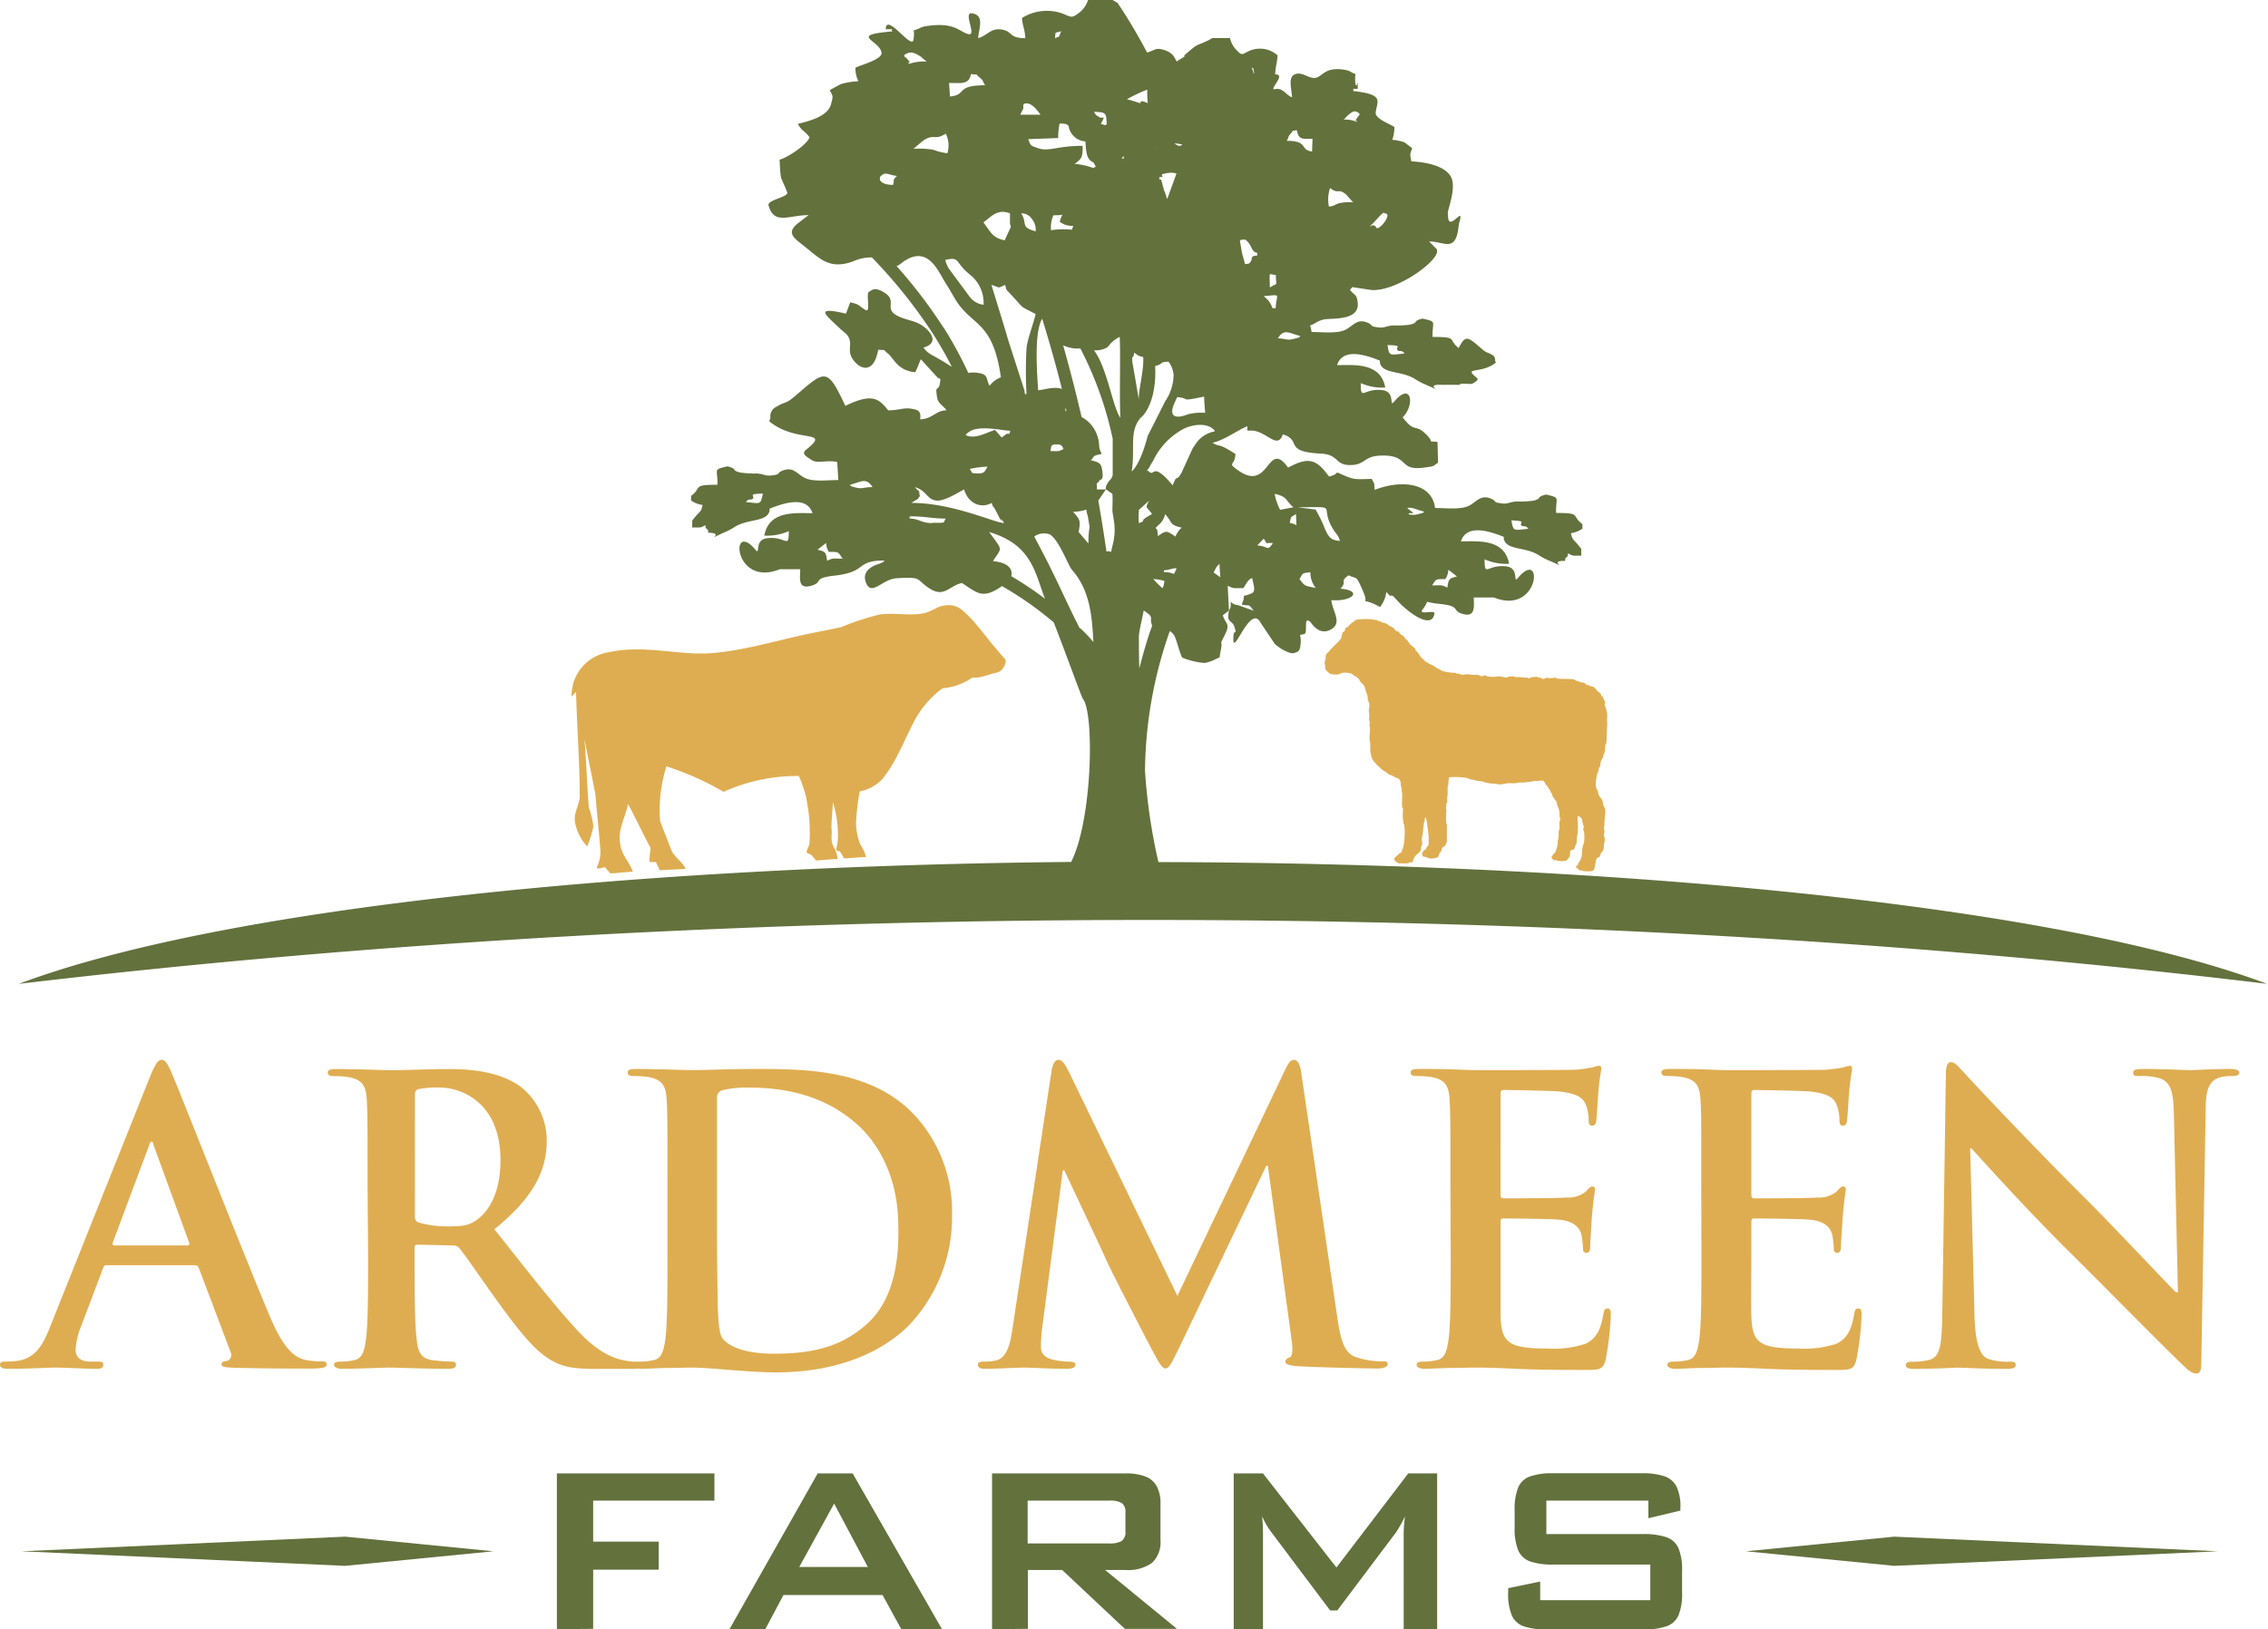 <svg xmlns="http://www.w3.org/2000/svg" viewBox="0 0 297.59 213.81"><defs><style>.cls-1{fill:#63713d;}.cls-2{fill:#dfad51;}</style></defs><g id="Layer_2" data-name="Layer 2"><g id="Layer_1-2" data-name="Layer 1"><path class="cls-1" d="M216.29,196.94H202.9v4.39h12.75a9.18,9.18,0,0,1,3,.41,2.7,2.7,0,0,1,1.59,1.44,7.52,7.52,0,0,1,.47,3V209a7.52,7.52,0,0,1-.47,3,2.7,2.7,0,0,1-1.59,1.44,9.14,9.14,0,0,1-3,.41H203a9.23,9.23,0,0,1-3.05-.41,2.65,2.65,0,0,1-1.58-1.44,7.3,7.3,0,0,1-.48-3v-.57l4.2-.87V210h14.45v-4.67H203.81a9.14,9.14,0,0,1-3.05-.41,2.7,2.7,0,0,1-1.55-1.45,7.47,7.47,0,0,1-.47-3V198.2a7.5,7.5,0,0,1,.47-3,2.63,2.63,0,0,1,1.57-1.44,8.76,8.76,0,0,1,3-.41h11.61a9,9,0,0,1,3,.39,2.83,2.83,0,0,1,1.59,1.35,6,6,0,0,1,.51,2.74v.42l-4.2,1Zm-54.41,16.87V193.37h3.84l9.64,12.35,9.42-12.35h3.79v20.44h-4.39V201.18a19.39,19.39,0,0,1,.17-2.18,15.34,15.34,0,0,1-1.2,2.14l-7.68,10.21h-.94l-7.7-10.25a10,10,0,0,1-1.22-2.1c.07.82.11,1.55.11,2.18v12.63Zm-16.35-16.87H134.84v5.62h10.69a3.21,3.21,0,0,0,1.65-.32,1.44,1.44,0,0,0,.49-1.28v-2.43a1.46,1.46,0,0,0-.47-1.27,3.09,3.09,0,0,0-1.67-.32m-15.36,16.87V193.37h17.5a7.05,7.05,0,0,1,2.61.4,2.84,2.84,0,0,1,1.49,1.27,4.6,4.6,0,0,1,.5,2.29v4.79a3.72,3.72,0,0,1-1.12,3,5.42,5.42,0,0,1-3.48.92H145l9.44,7.73h-6.84l-8.23-7.73h-4.5v7.73Zm-25.3-8.16h9l-4.42-8.32Zm-9.15,8.16,11.57-20.44h4.59l11.72,20.44h-5.34l-2.46-4.48h-13l-2.38,4.48Zm-22.65,0V193.37H93.74v3.57H77.83v5.38h8.6V206h-8.6v7.77Z"></path><path class="cls-1" d="M45.28,201.67l19.45,1.92L45.28,205.5,2.82,203.59Zm203.27,0-19.45,1.92,19.45,1.91L291,203.59Z"></path><path class="cls-2" d="M258.51,150.7h.15c.94,1,6.72,7.49,12.38,13.11,5.42,5.37,12.08,12.18,15.35,15.31.57.57,1.2,1.14,1.77,1.14s.68-.47.68-1.61l.57-32.85c0-2.91.47-4,1.92-4.42a5.62,5.62,0,0,1,1.57-.16c.62,0,.93-.15.93-.46s-.52-.47-1.19-.47c-2.55,0-4.53.15-5.1.15-1.1,0-3.6-.15-6.29-.15-.79,0-1.36.05-1.36.47s.21.46.83.46a8.3,8.3,0,0,1,2.76.32c1.24.52,1.71,1.51,1.76,4.68l.53,23.37h-.26c-.89-.83-7.91-8.33-11.45-11.87-7.59-7.54-15.5-16-16.13-16.7-.89-.94-1.36-1.62-1.93-1.62s-.68.73-.68,1.77L254.86,172c-.06,4.52-.27,6-1.62,6.45a9.13,9.13,0,0,1-2.34.26c-.52,0-.83.1-.83.42,0,.47.46.52,1.14.52,2.71,0,5.15-.16,5.62-.16,1,0,3.08.16,6.47.16.72,0,1.19-.11,1.19-.52s-.31-.42-.88-.42a8.37,8.37,0,0,1-2.71-.36c-1-.37-1.72-1.72-1.82-5.78Zm-35.26,13.84c0,4.79,0,8.9-.26,11.09-.21,1.51-.47,2.65-1.51,2.86a8.12,8.12,0,0,1-1.87.21c-.63,0-.84.16-.84.42s.37.52,1,.52c1,0,2.39-.11,3.59-.11s2.39-.05,3-.05c1.57,0,3.18.05,5.42.16s5.1.15,9,.15c2,0,2.45,0,2.81-1.35a40.81,40.81,0,0,0,.68-5.78c0-.52,0-.93-.42-.93s-.46.2-.57.78c-.36,2.13-1,3.22-2.34,3.85a13.28,13.28,0,0,1-4.89.62c-5.31,0-6.15-.78-6.25-4.37-.05-1.51,0-6.3,0-8.07v-4.11c0-.31.05-.52.31-.52,1.25,0,6.4.05,7.39.16,1.93.2,2.66,1,2.92,2a16.18,16.18,0,0,1,.21,1.87.41.41,0,0,0,.46.47c.47,0,.47-.57.47-1s.16-2.45.21-3.49c.21-2.65.42-3.49.42-3.8s-.16-.41-.37-.41-.46.26-.83.67a3.62,3.62,0,0,1-2.5.78c-1.2.11-7.18.11-8.33.11-.31,0-.36-.21-.36-.57V143.57c0-.37.1-.52.36-.52,1,0,6.51.1,7.4.2,2.6.32,3.12.94,3.48,1.88a5.61,5.61,0,0,1,.32,1.87c0,.47.1.73.46.73s.47-.31.52-.57c.11-.63.21-2.92.26-3.44a33.79,33.79,0,0,1,.42-3.38c0-.26-.05-.47-.31-.47a5,5,0,0,0-.83.21,21.07,21.07,0,0,1-2.24.31c-1,.05-11.35.05-13,.05-.72,0-1.92-.05-3.27-.1s-2.82-.05-4.22-.05c-.78,0-1.15.1-1.15.47s.32.46.89.46a11,11,0,0,1,2,.16c1.72.36,2.13,1.2,2.24,3s.1,3.12.1,11Zm-32.9,0c0,4.79,0,8.9-.26,11.09-.2,1.51-.46,2.65-1.51,2.86a8,8,0,0,1-1.87.21c-.62,0-.83.16-.83.42s.36.52,1,.52c1,0,2.39-.11,3.59-.11s2.39-.05,3-.05c1.56,0,3.17.05,5.41.16s5.1.15,9,.15c2,0,2.44,0,2.81-1.35a40.83,40.83,0,0,0,.67-5.78c0-.52,0-.93-.41-.93s-.47.2-.58.78c-.36,2.13-1,3.22-2.34,3.85a13.28,13.28,0,0,1-4.89.62c-5.31,0-6.14-.78-6.25-4.37,0-1.51,0-6.3,0-8.07v-4.11c0-.31.05-.52.31-.52,1.25,0,6.41.05,7.4.16,1.92.2,2.65,1,2.91,2a12.72,12.72,0,0,1,.21,1.87.41.41,0,0,0,.47.47c.47,0,.47-.57.47-1s.15-2.45.2-3.49c.21-2.65.42-3.49.42-3.8s-.16-.41-.36-.41-.47.26-.84.67a3.59,3.59,0,0,1-2.49.78c-1.2.11-7.19.11-8.33.11-.32,0-.37-.21-.37-.57V143.57c0-.37.11-.52.37-.52,1,0,6.5.1,7.39.2,2.6.32,3.12.94,3.49,1.88a5.56,5.56,0,0,1,.31,1.87c0,.47.1.73.47.73s.47-.31.52-.57c.1-.63.21-2.92.26-3.44a32.36,32.36,0,0,1,.41-3.38c0-.26,0-.47-.31-.47a5,5,0,0,0-.83.21,21.07,21.07,0,0,1-2.24.31c-1,.05-11.35.05-13,.05-.73,0-1.93-.05-3.28-.1s-2.81-.05-4.22-.05c-.78,0-1.14.1-1.14.47s.31.46.88.46a11,11,0,0,1,2,.16c1.72.36,2.14,1.2,2.24,3s.1,3.12.1,11Zm-57.51,9.89c-.26,1.77-.68,3.8-2.14,4.11a6.51,6.51,0,0,1-1.56.16c-.52,0-.83.1-.83.37,0,.46.41.57.94.57,1.66,0,4.16-.16,5.15-.16s3.28.16,5.46.16c.78,0,1.25-.11,1.25-.57,0-.27-.36-.37-.78-.37a9.86,9.86,0,0,1-2.18-.26c-.89-.21-1.57-.68-1.57-1.67a21.52,21.52,0,0,1,.16-2.44l2.71-20.72h.21c1.82,3.91,4.94,10.46,5.41,11.56.62,1.45,4.74,9.42,6,11.81.84,1.56,1.36,2.61,1.83,2.61s.73-.47,1.92-2.92L166.15,153h.21l3.12,22.9c.21,1.46.05,2.14-.26,2.24s-.57.31-.57.57.31.47,1.51.58c2.08.15,9.26.31,10.56.31.73,0,1.36-.16,1.36-.57s-.37-.37-.84-.37a10.35,10.35,0,0,1-3.22-.52c-1.56-.47-2.08-2-2.55-5.26l-4.74-32.16c-.16-1.1-.47-1.62-.94-1.62s-.73.42-1.14,1.25l-14.16,29.72-14.21-29.35c-.68-1.36-1-1.62-1.41-1.62s-.72.47-.88,1.35ZM54.45,143.67c0-.42.1-.62.46-.73a11.81,11.81,0,0,1,2.76-.21c3.08,0,8,2.14,8,9.53,0,4.27-1.51,6.66-3.07,7.81-.94.67-1.62.88-3.7.88a13.6,13.6,0,0,1-4-.52c-.36-.16-.46-.36-.46-.94ZM48.3,164.54c0,4.79,0,8.9-.26,11.09-.2,1.51-.46,2.65-1.51,2.86a8,8,0,0,1-1.87.21c-.62,0-.83.16-.83.42s.36.52,1,.52c2.08,0,5.36-.16,6.35-.16.78,0,4.63.16,7.65.16.68,0,1-.16,1-.52s-.21-.42-.62-.42a22.39,22.39,0,0,1-2.55-.21c-1.56-.21-1.88-1.35-2-2.86-.26-2.19-.26-6.3-.26-11.14v-.73c0-.31.15-.41.41-.41l4.53.1a1.09,1.09,0,0,1,.94.36c.68.78,3.07,4.32,5.15,7.19,2.92,4,4.89,6.45,7.13,7.65,1.36.73,2.66,1,5.57,1h4.95c.62,0,1-.11,1-.52,0-.26-.21-.42-.63-.42a7.87,7.87,0,0,1-1.46-.16c-.78-.15-2.91-.52-5.83-3.53-3.07-3.23-6.66-7.86-11.29-13.69,5.26-4.27,6.87-7.81,6.87-11.66a9,9,0,0,0-3.54-7.14c-2.81-1.92-6.3-2.23-9.58-2.23-1.61,0-5.57.15-7.34.15-1.09,0-4.37-.15-7.13-.15-.78,0-1.14.1-1.14.47s.31.46.88.46a11,11,0,0,1,2,.16c1.72.36,2.14,1.2,2.24,3s.1,3.12.1,11ZM15,163.45c-.21,0-.26-.16-.21-.36l4.79-12.81c.05-.21.16-.47.31-.47s.21.26.26.47l4.69,12.86c.05.15,0,.31-.26.31Zm10.57,2.6a.51.51,0,0,1,.52.37l4.16,11a.85.85,0,0,1-.47,1.2c-.52,0-.72.15-.72.47s.62.36,1.56.41c4.16.11,8,.11,9.83.11s2.4-.11,2.4-.52-.26-.42-.68-.42a11.1,11.1,0,0,1-2.18-.21c-1.1-.31-2.61-1-4.58-5.7-3.34-7.88-11.66-29.12-12.91-32-.52-1.2-.84-1.67-1.3-1.67s-.84.57-1.46,2.08L6.66,173.91c-1,2.6-2,4.37-4.42,4.69-.42.05-1.15.1-1.62.1s-.62.1-.62.42.31.52,1,.52c2.71,0,5.57-.16,6.14-.16,1.61,0,3.85.16,5.52.16.57,0,.88-.11.88-.52s-.15-.42-.78-.42H12c-1.61,0-2.08-.68-2.08-1.61a10.09,10.09,0,0,1,.78-3.18l2.81-7.44c.11-.31.21-.42.47-.42Z"></path><path class="cls-2" d="M119.88,146.22c-5.68-5.93-14.37-5.93-20.88-5.93-3.12,0-6.4.15-8,.15-1.46,0-4.74-.15-7.5-.15-.78,0-1.14.1-1.14.47s.31.46.88.46a11,11,0,0,1,2,.16c1.72.36,2.14,1.2,2.24,3s.1,3.12.1,11v9.16c0,4.79,0,8.9-.26,11.09-.21,1.51-.46,2.65-1.51,2.86a8,8,0,0,1-1.87.21c-.62,0-.83.16-.83.42s.36.52,1,.52c1,0,2.39-.11,3.59-.11s2.39-.05,3-.05c1.3,0,3.12.16,5.1.31s4.11.32,6,.32c9.63,0,15-3.7,17.44-6.15a20.63,20.63,0,0,0,5.68-14.52A18.62,18.62,0,0,0,119.88,146.22Zm-6.3,27.69c-3.13,2.71-6.66,3.75-12,3.75-4.12,0-6.15-1.09-6.82-2.08-.42-.57-.52-2.66-.58-4,0-1-.1-5-.1-10.51v-6.56c0-4.11,0-8.64,0-10.41a1,1,0,0,1,.63-1,13.7,13.7,0,0,1,3.38-.37c4.06,0,10,.63,14.78,5.21,2.24,2.13,5,6.4,5,13C118,166.31,116.91,171.05,113.58,173.91Z"></path><path class="cls-1" d="M179.07,78.74s0,0,0,0Z"></path><path class="cls-1" d="M152,113.14a73.92,73.92,0,0,1-1.76-12A56.36,56.36,0,0,1,153.43,83l.07-.18a1.76,1.76,0,0,1,.55.55c.32.48.69,2.23,1.07,2.93a9.74,9.74,0,0,0,2.94.71,5.77,5.77,0,0,0,1.21-.38c1-.56.65,0,.88-1.12.4-1.93-.36-.34.6-2.27.72-1.46.05-1.3-.3-2.49l.81-.63c-.06-1.08-.12-2.16-.17-3.24.89.42.83.3,2.07.3.35-.57.7-1.26,1.15-1.29.13.79.56,1.72-.11,2-1.8.71-.46-.37-1.28,1.44,1.12.32.74-.28,1.58.82l-1.94-.69c-.43-.15-.56,0-1.07-.49,0,.71,0,.73-.23,1.18-.39,1.74.44,1.11.75,2.22s-.08.07-.16,1.09c-.25,3.46,2.17-4.47,3.57-1.71l1.83,2.73c.55.56,2,1.43,2.6,1.22s.73-.37.8-1.13c.16-1.63-.52-1.07.54-1.38.42-.29-.2-2.4.74-1.57.13.12,1.12,1.87,2.69,1s.23-2.31.07-3.86c2.76.23,4.2-1.25,1.18-1.5,1-1-.2-.87,1.09-1.76,1.14.59.91-.22,2,2.36.33.8.18,1,.11,1a6.66,6.66,0,0,1,2,.81,4,4,0,0,0,.84-2c1,1.26.21-.23,1.3,1,1.28,1.49,4.62,4.1,5,1.89.15-.59-1.81.15-1.66-.43l.28-.37a3,3,0,0,0,.42-.78,11.81,11.81,0,0,0,1.69.28c2.9.31,1.41.89,3.05,1.33s1.41-1.06,1.38-2.18H196c6.05,2.44,6.59-6.64,3.17-2.56-.7.83.24-1.32-1.54-1.52-2.48-.29-2.84,1.52-2.83-.93a6.88,6.88,0,0,0,3.21.59c-.6-3.34-4.14-2.94-6.32-2.94.79-2.46,4.14-1.18,5.63-.59a2.45,2.45,0,0,0,0,.27c.36,1.51,2.73,1,4.54,2.1a8.06,8.06,0,0,0,1.52.79c2.86,1.28-.51-.09,2,0-.08-.68.43-.31.34-1,.8.39.56.3,1.76.3,0-.3,0-.59,0-.89-1-1.34-1.13-1-1.36-2.06a3.37,3.37,0,0,0,1.51-.59l0-.59c-1.52-1.15-.07-1.47-3.45-1.47-.07-2.12.66-1.95-1.33-2.42-1.4.37-.43.49-1.6.8a12.15,12.15,0,0,1-2.26.11c-1.1.09-1.05.38-2.06.24-1.16-.15-.41-.28-1.4-.65-1.4-.52-1.89.65-3,1.07s-2.92.2-4.23.2c-.41-3.36-4.48-3.73-7.93-2.38-.08-1.11,0-.66-.37-1.43-1.5,0-2.13.16-3.27-.31-2.18-.89-.52-.48-2.34,0-1.69-2.33-2.71-2.62-5.37-1.18-2.79-3.86-2.38,3.39-6.6.33-1.5-1.09-.36-.45-.32-2.12-2.49-1.61-1.89-.79-3-1.47,1.67-.4,3.18-1.61,4.57-2.17v.57l.64,0c1.92.12,3.27,2.5,4,.55l0-.06c2.6.78,0,2.29,5,2.53,2.43.12,1.82,1.54,3.88,1.5,1.91,0,1.74-1.11,3.78-1.23,4.15-.22,2.33,2.1,6,1.55,1.3-.19.92-.08,1.72-.63L188.62,58c-1.55-.17-.27.23-1.45-.95-1.53-1.53-1.47-.17-3-2.12l-.12-.16c1.66-1.67,1.13-4.75-1.13-2.05-.7.84.24-1.31-1.54-1.52-2.49-.29-2.84,1.52-2.83-.92a7,7,0,0,0,3.21.58c-.6-3.34-4.14-2.94-6.32-2.94.79-2.46,4.14-1.18,5.62-.59l0,.28c.36,1.5,2.73,1,4.54,2.09a8.87,8.87,0,0,0,1.51.8c2.87,1.27-.5-.09,2,0v0h2.46v-.1c.67-.16,1.35.14,1.75-.12s.77-.44.43-.72c-1.82-1.45.55-.46,2.43-1.9.22-.17,0-.1,0-.37a.73.73,0,0,0-.43-.74c-.71-.42-.56-.11-1.35-.79-1.79-1.54-2.1-1.89-3-.08-1.47-1.15,0-1.46-3.43-1.46-.06-2.12.67-1.95-1.32-2.41-1.4.36-.43.48-1.6.79a12.15,12.15,0,0,1-2.26.11c-1.11.09-1.05.38-2.06.24-1.16-.15-.41-.28-1.41-.65-1.39-.52-1.88.65-3,1.07s-2.91.2-4.23.2a3.28,3.28,0,0,0-.2-.86c.63-.16,1-.67,2-.81,1.14-.15,4.67.17,4.24-2.35-.16-1-.38-.73-1-1.51l.32-.36,2.1.32c3.3.69,10-4.19,8.9-5.37l-.93-.94c1.85,0,3.24,1.29,3.75-1.22.13-.63.08-.83.25-1.42.64-2.25-1.63,1.84-1.52-1-.27-.1,1.31-3.51.29-5-1.24-1.84-5.1-1.84-5.11-1.88-.18-1-.22-.84.13-1.71l-1-.76a5.65,5.65,0,0,0-1.63-.35,4.85,4.85,0,0,0,.28-1.68c-.59-.42-2.57-1.08-2.45-1.93.21-1.56,1.14-2.34-3-2.8.33-.28-.47-.28.64-.28,0-2,0,.2-.3-.65a5.34,5.34,0,0,1,0-1.3c-.68-.21-.58-.39-1.26-.52-2.62-.5-3,.74-3.86,1s-1.71-.73-2.65-.5c-1.17.29-.6,1.87-.55,3.08-.82-.3-1.2-1.3-2.21-1.07s1.57-2,0-1.93c.07-1.35.24-1.31.31-2.51a3.49,3.49,0,0,0-3.78-.55c-.7.33-.88.66-1.46,0a3.23,3.23,0,0,1-1-1.72h-2.31l-.45.26c-1.91.94-1.23.27-3.22,2l0,.2a7.88,7.88,0,0,0-1,.62c-.32-.45-.36-1.06-1.58-1.48s-1.18,0-2.32.3a73.06,73.06,0,0,0-3.86-6.5L146,0h-3.24a3.33,3.33,0,0,1-1.37,1.82c-.81.65-1.06.3-2-.05a6.13,6.13,0,0,0-5.29.59c.1,1.26.33,1.22.44,2.65-2.2,0-1.63-.88-3.08-1.13s-1.95.81-3.11,1.13c.07-1.28.88-2.95-.77-3.26-1.31-.24.66,3-.51,2.73s-1.73-1.6-5.41-1.07c-1,.14-.81.33-1.76.56a4.18,4.18,0,0,1-.07,1.37c-.44.9-3.55-3.68-3.61-1.51,1.56,0,.44,0,.9.29-5.85.49-1.74,1.12-1.45,2.77.16.89-2.61,1.59-3.43,2a3.93,3.93,0,0,0,.39,1.77,10,10,0,0,0-2.28.37c-.5.26-1,.53-1.48.8.48.92.44.75.18,1.81-.38,1.61-2.82,2.25-4.36,2.61.52,1,.89.86,1.53,1.77-.34,1-2.91,2.67-3.93,2.94.17,3,.06,1.89,1,4.27.24.63-2.62,1-2.45,1.71.72,2.64,2.67,1.29,5.26,1.29l-1.31,1c-1.63,1.27-.76,1.9.55,2.93,2.19,1.71,3.4,3.29,6.58,2.15a5.84,5.84,0,0,1,2.48-.53,66,66,0,0,1,8,10,48.71,48.71,0,0,1,2.49,4.36c-.6-.35-1-.65-1.64-1-.94-.58-1.46-.66-2.08-1.53,2.3-.63.79-2.41-.58-3.13-1-.51-2.29-.59-3.22-1.27-1.15-.84.24-1.78-1.24-2.75s-1.8-.27-2.09-.18c-.48.16.27,2.86-.48,2.4-1-.61-.69-.72-2-1L111,41.16c-4.29-1-2.63.21-.74,2l.65.56c1.17,1.06.24,2,.81,3.12.78,1.5,2.88,2.61,3.51-.94,1.17.1.52-.12,1.29.51s1.26,2.25,3.58,2.44c.28-.58.46-1.11.73-1.7.73.8,1.46,1.61,2.2,2.41l.36.17c-.1,2-.75.47-.45,2.32.16,1,.67,1,1.26,1.8-1.41,0-1.86,1.15-3.47,1.18.17-1.07-.24-1.27-1.3-1.41-.91-.12-1.52.23-2.88.23-1.14-1.34-1.89-2.43-5.63-.58-2.39-5.11-2.64-4.69-6.47-1.4-1.5,1.29-1.21.69-2.55,1.5a1.38,1.38,0,0,0-.82,1.39c0,.51-.34.38.07.7,3.54,2.72,8,.85,4.59,3.59-.64.52.1.88.81,1.35s2-.06,3.3.23L110,63c-1.31,0-3.11.24-4.22-.2s-1.58-1.59-3-1.07c-1,.37-.24.5-1.4.65-1,.14-1-.15-2.06-.24A12.15,12.15,0,0,1,97.06,62c-1.17-.31-.2-.43-1.6-.8-2,.47-1.26.3-1.32,2.42-3.39,0-1.94.32-3.46,1.47l0,.59a3.37,3.37,0,0,0,1.51.59c-.23,1.09-.37.72-1.36,2.06l0,.89c1.19,0,1,.09,1.75-.3-.09.69.42.31.34,1,2.49,0-.88,1.33,2,0a8.06,8.06,0,0,0,1.52-.79c1.81-1.09,4.18-.59,4.54-2.1a2.45,2.45,0,0,0,0-.27c1.49-.59,4.84-1.87,5.63.59-2.18,0-5.72-.4-6.32,2.94a6.88,6.88,0,0,0,3.21-.59c0,2.45-.35.64-2.83.93-1.78.2-.84,2.35-1.54,1.52-3.42-4.07-2.88,5,3.17,2.56H105c0,1.12-.36,2.65,1.38,2.18s.15-1,3-1.33c4.56-.48,2.72-2,6.69-2-.37.34.06.1-.71.44,0,0-2.47.58-1.74,2.45s2.12-.43,4-.56c3.54-.23,2.48.16,4.38,1.36s2.53-.35,4.21-.74c2.05,1.32,2.67,2.1,5,.59l.26-.18a44.25,44.25,0,0,1,4.58,3q1.16.87,2.22,1.77c2,5.15,3.63,9.78,3.81,10,1.54,1.9,1.26,15.91-1.53,21.43-56.29.53-111.12,5.88-138.08,16,93.7-11.11,202.23-11.25,295,0C269.43,118.61,210.88,113.26,152,113.14ZM199.68,69c.24.19.46-.15.86.4-1.94.17-1.95.43-2.23-1.11C200.56,68.38,199.17,68.63,199.68,69Zm-10,6.94a2.28,2.28,0,0,0,.36-1.17l1.13.88c-1,.27-1.09.27-1.26,1.47-.85-.42-.8-.29-2-.29C188.48,76,188.25,76,189.65,76Zm-2.76-8.83c-.36.22.28.08-.86.37a2.32,2.32,0,0,1-1.26,0c.13-.41,1.41.36-.15-.78C185.21,66.48,185.87,66.91,186.89,67.15ZM170.51,76c.47-.77.26-.79,1.43-.89a3.29,3.29,0,0,0,.7,2.06C171.27,76.86,171.24,77,170.51,76Zm4.31-6.72c.52.91.71.75,1,1.71-1.25-.1-1.47-.48-2-1.65a17.8,17.8,0,0,0-1.2-2.47l-2.38-.3C175.88,66.57,173.07,66.21,174.82,69.28Zm-4.71-.35a2.07,2.07,0,0,0-.88-.29c.22-1,.07-.67.82-1.18Zm-.4-2.36-1.74.34a7.12,7.12,0,0,1-.72-2.1C169,65.21,168.58,65.61,169.71,66.57Zm-3.9,4.13c.71.9-.17.47,1.21.58-.77,1.13-.51.43-2.05.3ZM183.43,46c.24.2.46-.15.86.4-1.94.17-2,.43-2.23-1.11C184.31,45.33,182.92,45.58,183.43,46ZM178,16l-.17-.06C177.91,15.83,178.07,15.66,178,16Zm3.68,12c1.16,0-.78,2.36-1.08,1.88s-.52-.29-.89-.16C180.46,29.12,181.56,27.56,181.67,28ZM176.8,15.19c.73-.63,1-.78,1.6-.26-.19.64,0,0-.26.44l-.35.54a3.42,3.42,0,0,0-1.47-.21Zm-2.27,9.48c1.09.91,1.06-.06,2.13.89l.89,1a6.42,6.42,0,0,0-1.81.1c-.65.2-.63.37-1.36.46A4.44,4.44,0,0,1,174.53,24.67Zm-5.13-7.19c.46-.51-.05-.24.77-.39.21,1.32.81,1.12,2.05,1.12l-.06,1.67c-1.67-.19-.42-1.4-3.31-1.4C169.15,17.87,169,17.93,169.4,17.48Zm1.24,26.62c-.36.22.28.08-.86.37-.9.23-.95,0-2.1-.07C168.48,43.05,169.21,43.76,170.64,44.1Zm-3.23-8c0,1.58.37.91-.79,1.63,0-.71-.06-1.16,0-1.76Zm-1.09-2.48h0Zm1.07,6.83-.42,0a3.13,3.13,0,0,0-1.17-1.58C168.27,38.66,167.46,38.49,167.39,40.41ZM164.57,9.64l-.1-.05a1.55,1.55,0,0,0-.26-.71C164.55,9,164.45,8.93,164.57,9.64Zm-1.7,21.82a2.74,2.74,0,0,1,.56,0c1,.84.66,1.54,1.53,1.73,0,.12,0,.24,0,.35-1.15.07-.35.39-1.08,1.05a3.49,3.49,0,0,1-.51.07l-.4-1.44-.2-1.16C162.64,31.4,162.71,31.62,162.87,31.46Zm-65,34.43c.4-.55.62-.21.86-.4.51-.41-.88-.66,1.37-.71C99.79,66.32,99.78,66.06,97.84,65.89Zm10.66,7.72c-.17-1.2-.22-1.2-1.26-1.47l1.13-.88a2.28,2.28,0,0,0,.36,1.17c1.4,0,1.17,0,1.81.89C109.3,73.32,109.35,73.19,108.5,73.61ZM112.35,64c-1.14-.29-.5-.15-.86-.37,1.43-.34,2.16-1.05,3,.3C113.3,63.92,113.25,64.2,112.35,64Zm37.14,23.74c-.05-1.77-.06-3.26-.05-4.31.08-.88.45-2.31.63-3.31,1.5,1,.68.83,1.09,1.94a.61.61,0,0,1,0,.12C150.48,84,150,85.81,149.49,87.71Zm.31-33c1.48-1.54,1.9-4.34,1.77-6.7,1.35-.36.24-.46,1.74-.58a3.17,3.17,0,0,1,.68,1.76,6.26,6.26,0,0,1-1.1,3.44q-1.14,2.27-2.29,4.53c-.37,1.4-1.09,3.75-2.11,4.69C149,58.86,148.05,56.5,149.8,54.69Zm-1-8.46c.75.48.32.33,1.21.59.09,1.91-.65,4.28-.58,5.59-.28-1.67-.57-3.34-.86-5C148.53,46.14,148.65,47.59,148.82,46.23Zm2.33,21.2c-2.18,1.19-.33.67-1.7,1.18a12.52,12.52,0,0,1,0-1.73l1.34-1.22C150.21,66.79,150.46,66.47,151.15,67.43Zm1.66,8.83c-.17.78,0,.24-.25.89A13.55,13.55,0,0,1,151.32,76,5.19,5.19,0,0,1,152.81,76.26Zm-1.2-7c.76-.74.94-.74,1.31-1.83,1,1.17.51,1.39,2.16,1.77a2.78,2.78,0,0,0-.82,1.17c-1.13-.73-1.16-.9-2.3-.06C151.78,69.24,152,69.8,151.61,69.26Zm1.13,5.82c0-.09,0-.19,0-.29.71,0,1.29-.36,1.67-.23l-.35.72A3.33,3.33,0,0,0,152.74,75.08Zm6.52,0c.38-.66.2-.58.78-1.13,0,.59.07,1.17.1,1.76Zm.13-18.51a3.81,3.81,0,0,0-2.56,1.76l-.34.51-1.42,3.12c-.57,1-.55.57-.83.88-.12.27-.24.53-.35.8-2.7-3.19-2.33-1.13-3.08-1.77-.53-.46-.29.07.09-.73.14-.25.29-.5.44-.75a9.32,9.32,0,0,1,3.91-4.12C156.39,55.71,158.48,55.37,159.39,56.53ZM158,52.05c0,.71.09,1.42.13,2.13a7.44,7.44,0,0,0-2.19.17c-.05,0-2.74,1.23-2-1.05a11.23,11.23,0,0,1,.53-1.18C156.41,52.28,154.56,52.76,158,52.05Zm-3.57-33.21c.33.05.56.09.71.13-.37.33-.67.11-1.06-.16Zm-1.27,3.88a2.51,2.51,0,0,1,1.21.05l-1.11,3.06-.14.29a6.94,6.94,0,0,0-.37-1.12c-.14-.49-.27-1-.4-1.44h-.22c0-.08,0-.18-.06-.28C153.32,23.1,151.55,23,153.12,22.72Zm-1.25-3.54a1.51,1.51,0,0,1-.31.2v0Zm-1.38-7.4c0,.59,0,1.18.08,1.76-.91-.41-.91-.25-1,0-.61-.18-1.2-.4-1.75-.51A20.83,20.83,0,0,1,150.49,11.78Zm-5.27,4.49-.25.17c-.76-.32-.63.15-.17-1-.45-.06-.3.14-.78-.18s-.09,0-.53-.59C145.17,14.75,145.12,14.77,145.22,16.27Zm-6-12.15c-.5.94,0,.54-.83.89C138.54,4.12,138.31,4.36,139.18,4.12Zm-.41,14a8.85,8.85,0,0,1,.18-1.91c1.55,0,1.05.43,1.39,1a2.39,2.39,0,0,0,2,1.35c.1,1.81.26,2.4,1.06,2.76a4.28,4.28,0,0,1,.3.58,2.31,2.31,0,0,0-.36.15l-.13-.06A9.61,9.61,0,0,0,141,21.5c.91-.63,1.09-.87,1.05-2.36-3.41,0-4.41.81-5.86.3-.89-.32-.95-.24-1.26-1.18Zm-2.63,33.13c-.09-1.63-.62-7.55.53-9.42.93,3,1.8,6.08,2.59,9.22C138.27,50.67,137.09,51.15,136.14,51.23Zm3.36,7.66c-.8.39-.55.29-1.75.29.14-.65,0-.88.83-.88C139.12,58.3,139.4,58.45,139.5,58.89Zm-1.67-28.66a4,4,0,0,1,.31-2c.46,0,.85,0,1.19-.07a3.29,3.29,0,0,0-.35.93,2.63,2.63,0,0,0,1.46.53l.31,0-.19.51A10.1,10.1,0,0,0,137.83,30.23ZM134.7,51.82c0-.06-.09-.24-.1-.2-.12.49-.16-.33-.19-.41l-2.1-6.51c-.22-.73-.25-.93-.49-1.65-.57-1.89-1.15-3.77-1.73-5.66,1.16.35.76.5,1.77,0,.28.61-.07.38.54,1,2.16,2.24,1.07,1.58,3.49,2.82-.27,1.25-1.18,3.52-1.21,4.72A55,55,0,0,0,134.7,51.82Zm-8,5.3c1.08-1.58,4.46-.62,5.86-.59-.22.8,0,.19-.55.46l-.58.43-.87-1C129.31,56.82,127.92,57.67,126.74,57.12Zm2.88,4.12c-.28.46-.35.89-1.13.89-1.21,0-.78-.05-1.21-.59A13.69,13.69,0,0,1,129.62,61.24ZM134,28a1.6,1.6,0,0,1,1.38.72,2.19,2.19,0,0,1,.51,1.64C133.81,29.77,134.88,29.45,134,28Zm.26-13.7c.09-.3-.22-.73.43-.73.81,0,1.47,1,1.84,1.48h-2.65C134,14.77,134.14,14.52,134.26,14.27ZM132.52,28c0,.45,0,.9,0,1.34a3,3,0,0,0,.12.43c-.09.2-.75,1.63-.82,1.77-1.58-.37-1.7-.88-2.78-2.36C130.07,28.44,130.88,27.35,132.52,28ZM129.06,40a2.71,2.71,0,0,1-1.75-.95l-2.83-3.83a4.26,4.26,0,0,1-.45-1.1c2-.49,1.22.3,3.2,1.89A4.75,4.75,0,0,1,129.06,40ZM127.41,9.72c1.14.15.43-.13,1.08.41s.35.41.77,1.06c-4,0-2.3,1.28-4.63,1.47,0-.59-.07-1.18-.1-1.77C126.27,10.89,127.12,11.11,127.41,9.72Zm-3.31,7.82a3.55,3.55,0,0,1,.21,2.58,8.8,8.8,0,0,1-1.9-.48,12,12,0,0,0-2.55-.11l1.25-1.06C122.61,17.47,122.57,18.5,124.1,17.54Zm-3.18-10,.67.54a5.94,5.94,0,0,0-2.06.23L119,7.69c-.39-.45-.1.22-.37-.46C119.45,6.68,119.9,6.84,120.92,7.5Zm-1.43.78-.24.06C119.13,8,119.37,8.18,119.49,8.28Zm-3.88,14.77c.54-.61,1.06-.1,2.09,0-.66.61-.31.53-.53,1.18C115.55,24.24,115.18,23.55,115.61,23.05Zm8.17,19.88a64.36,64.36,0,0,0-6.15-8.06c.35-.07.56-.35,1.1-.7,3.14-2,4.42,1.51,5.38,3,.52.81.65,1.08,1.14,1.91,2.23,3.82,5,2.76,6.08,10.4a3.15,3.15,0,0,0-1.48,1.11c-.56-1-.08-1.45-1.5-1.69a4.12,4.12,0,0,0-1.3,0A51.06,51.06,0,0,0,123.78,42.93Zm-1.42,25.68c-1.54,0-1.74-.59-3-.59,0-.1,0-.2,0-.3,2,0,3,.3,4.73.3C123.68,68.66,124.29,68.61,122.36,68.61ZM119.57,66l.54-.33c.38-.3,0,.23.59-.56-.23-1.08.19-.24-.66-1.17,1.59.41,1.61,1.76,3,1.76,1,0,2.72-1.07,3.46-1.47.61,2,2.32,2.5,3.63,1.77.18.68.12.28.41.8s.43.82.64,1.23c.75,1-.19-.75.56.62C130.42,68.58,125,66,119.57,66Zm13.11,9.65c.27-1-.45-1.84-2.39-2,1.18-1.92,1.39-1.21-.5-3.83,5.64,1.68,6,5.35,7.32,8.75A47.2,47.2,0,0,0,132.68,75.61Zm9,6.81c-1.36-2.62-2.93-6.14-3.46-7.14-.69-1.48-1.81-3.56-2.51-4.91a2.23,2.23,0,0,1,2-.29c1.14.58,2.33,3.78,2.87,4.57l.47.57c2,2.62,2.24,5.72,2.42,9C142.94,83.62,142.34,83,141.71,82.42Zm-1.89-28.54c0-.13,0-.26.05-.38l.1.42Zm3,17.38-1.26-1.48c.27-1.5.21-1.61-.73-2.65a6,6,0,0,0,1.75-.29,2.89,2.89,0,0,0,.18.82l.24,1.47A11.07,11.07,0,0,0,142.82,71.26Zm3.2.25c-.37,1.48,0,.62-.81.83-.32-2.22-.67-4.45-1.07-6.69l1-1.46h-1.18c0-1.25-.16-.44.36-1.19.13-.2.53.1.35-1.22-.14-1-.34-1.14-1.48-1.4v0c.47-.69.36-.61,1.41-.85-.55-1-.19-1.1-.54-2.23a4.32,4.32,0,0,0-2.11-2.61c-.74-3.18-1.55-6.33-2.42-9.41a4.57,4.57,0,0,0,2.26.41A46.91,46.91,0,0,1,146,57.58c0,2.8,0,1.94,0,4.74-.12.63-.45.62-.73,1.2-.12.26-.11,0-.19.67l.88.63c.06.75,0,1.52,0,2.13C146,67.94,146.58,69.25,146,71.51Zm-2.51-25.58a3.27,3.27,0,0,0,1.08-.09c1.32-.34.57-.7,2.36-1.67.13,2.5-.06,7.85.09,10.62C146,53.47,145.27,48.19,143.51,45.93Zm3.71-25.17.23-.34a2.86,2.86,0,0,0,.06.35Z"></path><path class="cls-2" d="M75,91.42a5.75,5.75,0,0,1,4.87-5.82c4.82-1.06,9.27.52,13.87.09,4.31-.41,8.49-1.73,12.73-2.59l3.86-.78a33.93,33.93,0,0,1,5-1.65c2-.33,4,.22,5.94-.2.88-.19,1.67-.84,2.56-1,1.73-.26,2.38.53,3.26,1.38,1.15,1.09,3.1,3.83,4.74,5.59.35.29-.11,1.46-.82,1.77-1.4.3-2.21.8-3.45.73a8,8,0,0,1-3.88,1.39,12.8,12.8,0,0,0-3.68,4.23c-1.42,2.71-2.26,5.11-4,7.4l0,0v0h0v0l0,0h0v0h0l0,0v0h0v0h0l-.15.19h0l-.11.12-.09.11h0v0h0l0,0h0v0h0v0h0l0,0v0h0l0,0a5.57,5.57,0,0,1-2.84,1.48,29.66,29.66,0,0,0-.49,4.16,8.05,8.05,0,0,0,.58,2.85,5.09,5.09,0,0,1,.74,1.61c-.83,0-2,.16-2.87.18-.16-.25-.3-.51-.47-.77s-.28-.17-.58-.3c.08-.62.13-.65.21-1.28a14.5,14.5,0,0,0-.63-5c-.1,1.21-.17,2.17-.21,3.26.15.94-.18,1.75.3,2.58a4.26,4.26,0,0,1,.53,1.59c-.83,0-2,.16-2.87.18-.16-.26-.4-.47-.57-.72l-.65-.3c.07-.63.31-.67.39-1.29a22.32,22.32,0,0,0-.51-6.22,16.59,16.59,0,0,0-.89-2.55,23.51,23.51,0,0,0-9.88,2.08,37.43,37.43,0,0,0-7.5-3.34,19.24,19.24,0,0,0-.83,7.19c.49,1.27,1,2.54,1.49,3.81.38.92,1.46,1.51,1.85,2.43-.8.11-2.58.11-3.37.22-.24-.52-.28-.58-.52-1.1-.59,0-.85.07-.85-.16,0-.51.1-1.15.16-1.66-1.15-2.18-1.8-3.61-2.95-5.79-.56,2.35-1.54,3.62-.9,5.89.46,1.31,1.06,1.74,1.52,3-1,0-2,.22-3,.2-.26-.4-.37-.39-.63-.79-.33,0-1.12.36-1.11,0a4.29,4.29,0,0,0,.47-2.35c-.21-2.83-.43-4.38-.64-7.21l-1.44-7.2c.27,3.21.31,5.69.57,8.9a11.72,11.72,0,0,1,.6,2.49,14,14,0,0,1-.81,2.63,6.16,6.16,0,0,1-1.63-3.36c-.08-1.06.48-1.93.65-3,0-4.68-.36-9.24-.49-13.92"></path><path class="cls-2" d="M185.22,113.16c-.26,0-.13,0-.34.07a.52.52,0,0,1-.34.07,3.84,3.84,0,0,1-.72,0c-.44,0-.24.07-.61-.19-.12-.08-.36-.27-.21-.53l.64-.59c.12-.09.16,0,.24-.16a5.85,5.85,0,0,0,.23-.63,8.39,8.39,0,0,0,.2-2.23,5.17,5.17,0,0,0-.07-.73c-.06-.16-.07,0-.09-.29a.82.82,0,0,0-.06-.32,10.58,10.58,0,0,1,0-1.49c0-.15-.09-.13-.12-.28a3.83,3.83,0,0,1,0-.74,2.84,2.84,0,0,1,0-.35,2.84,2.84,0,0,0,0-.71.66.66,0,0,1-.05-.32c0-.59-.1-.38-.13-.7a2.06,2.06,0,0,0,0-.35c-.19-.68-.36-.44-.87-.76s-.65-.19-.89-.47l-.15-.14c-.1-.06-.16-.06-.28-.13a4.42,4.42,0,0,1-.66-.57c-.07-.06,0,0-.13-.09-.24-.22-.26-.34-.48-.53a2.29,2.29,0,0,1-.17-.23,1.24,1.24,0,0,1-.22-.56,3,3,0,0,1-.15-.67c.05-.49,0-.31,0-.7,0-.13,0-.24,0-.37a2.45,2.45,0,0,1-.08-.29c-.06-.6.13-1.53,0-1.92,0-.21-.06,0,0-.28s-.1-.45-.08-.72a2.1,2.1,0,0,0,0-.75c-.11-.54.2-.87-.06-1.43-.17-.36-.07-.32-.12-.68a7.45,7.45,0,0,0-.31-.89,1,1,0,0,0-.07-.32.9.9,0,0,0-.32-.46c-.48-.44-.35-.59-.53-.7s-.09-.06-.22-.18-.17-.07-.29-.15-.23-.25-.48-.32a2.86,2.86,0,0,0-1-.09c-.45.09-.31.12-.57.21a2.81,2.81,0,0,1-.77,0,.91.91,0,0,1-.54-.2c-.25-.29-.49-.25-.47-.83,0-.23,0-.13-.05-.31-.1-.36.09-.46.11-.69s-.08-.41.15-.68l.39-.41c.21-.32,1.09-1.06,1.39-1.47a.76.76,0,0,0,.14-.27c0-.11.14-.6.17-.64s.15-.06.25-.19,0-.37.31-.49.07,0,.22-.17a3.54,3.54,0,0,1,.64-.56c.15-.09.13,0,.18-.21a7.74,7.74,0,0,1,1.66-.14,5.64,5.64,0,0,1,.86.1c.13,0,.31,0,.42.08a.54.54,0,0,0,.17.08c.5.12.27.16.49.21a1.87,1.87,0,0,1,.41.09c.45.18.3.26.59.36s.17.09.31.17.14,0,.26.21,0,0,.11.13a.55.55,0,0,0,.47.21l0,0a.92.92,0,0,0,.51.53c.18.08.28.32.4.46s.07,0,.16.1.06,0,.12.17.13.09.19.24c.18.41-.08,0,.47.47.14.12.11.14.31.24.06.39,0,.17.31.51s.12.39.74.92c.14.12.17.2.33.32a5.9,5.9,0,0,0,.9.46l.14.08a2.74,2.74,0,0,0,.81.47c.13.07,0,.08.16.14l.47.15a9.21,9.21,0,0,0,1.41.17c.18,0,.1.06.19.11s.21-.09.48.08.7-.07,1,0a7.38,7.38,0,0,0,1.16.07.88.88,0,0,1,.48.15c.22.09.33-.07.54-.08s.24.13.49.15a4.92,4.92,0,0,0,1.21,0c.4-.08.85.14,1.17.12s.15-.14.48-.13a3.5,3.5,0,0,1,.48,0,.78.78,0,0,0,.54.07c.21,0,1,.1,1.05.09s.07-.09.19,0,0,.06.23.07,0-.07.17-.11l.78-.08a3,3,0,0,0,.5.13c.23,0,.14.17.43.15s.15-.14.41-.14a3.86,3.86,0,0,0,1,0c.23-.06.21,0,.36.09s1.76,0,2.14.11c.16,0,.23.12.4.18l.44.15c.44.18.69,0,.79.35a1.39,1.39,0,0,1,.46.14c.39.17.41,0,.76.35a1.37,1.37,0,0,1,.25.29c.17.29.44.2.54.58s.11,0,.24.3a3.76,3.76,0,0,1,.16.37c.08.18.16.22.11.42s-.07.23.05.44a7.07,7.07,0,0,1,.22.83c.07.2,0,.75,0,1a4.35,4.35,0,0,1,0,1l-.06,1.66c-.06.65-.15.34-.18.68a5.25,5.25,0,0,1-.06.79,3.34,3.34,0,0,1-.16.38,2.2,2.2,0,0,1-.12.44,1.36,1.36,0,0,0-.29.86c0,.24-.07.17-.16.39s-.06.3-.11.44a4.65,4.65,0,0,0-.33,1.86c0,.16.06.28.1.46s.12.07.18.35a1.46,1.46,0,0,0,.3.77c.07.11.15.18.22.31.22.41.08.66.33,1s0,1.37,0,2.18c0,.4-.12.34,0,.91.07.34-.18.18,0,.86.14.43-.05.63-.07,1-.06,1-.1.63-.34,1l-.1.16c-.08.14,0,.29-.15.4s-.13-.05-.33.21-.06.11-.15.4a7.76,7.76,0,0,1-.19,1,.81.81,0,0,1-.29.25,4.44,4.44,0,0,1-1.15,0c-.16,0,0,0-.18-.07s-.3.06-.42-.12-.1-.09-.33-.22c0-.34.08-.34.23-.39.09-.45.21-.37.34-.74a3.72,3.72,0,0,0,.14-.37c.07-.31,0-.79.19-1.44,0-.18.1-.18.12-.38a5.77,5.77,0,0,0,0-1.49c-.07-.15-.13-.13-.07-.36s.07-.19,0-.37a5.57,5.57,0,0,1-.19-.83.82.82,0,0,0-.55-.46,3.7,3.7,0,0,0,0,.94,2.56,2.56,0,0,1,0,.39,6.52,6.52,0,0,1-.08,1.31c-.13.32.07.75-.21,1.21-.12.19-.1.52-.36.6s-.21,0-.31.15,0,.59-.17.8a1.3,1.3,0,0,1-.45.5c-.42,0-.41.08-.8,0a1.7,1.7,0,0,1-.42-.06c-.24-.11-.1,0-.37,0-.1-.23-.12-.11-.22-.24a.34.34,0,0,1,0-.34c.05-.08.05,0,.11-.13.18-.3.19-.15.31-.35a3.47,3.47,0,0,0,.34-1.48,3.69,3.69,0,0,0,.12-.82,1.78,1.78,0,0,1,0-.39c0-.07.06-.24.09-.36a4.72,4.72,0,0,0,0-.84c0-.32.21-.24.07-.68s.08-.69-.29-1.47c-.1-.21-.14-.61-.19-.68s-.06,0-.12-.1,0-.07-.08-.14l-.18-.25c-.3-.4,0-.28-.28-.6-.09-.13-.08-.18-.16-.31l-.35-.54c-.1-.16-.11-.08-.2-.23s-.07-.19-.15-.29l-.19-.23a4.54,4.54,0,0,0-.79.06c-.25,0-.16-.06-.44,0a9.69,9.69,0,0,1-1.53.19c-.14,0-.26,0-.41,0a4.68,4.68,0,0,1-.75.11,3.27,3.27,0,0,0-.83,0c-.11,0-.58.1-.75.13a1.74,1.74,0,0,1-.72-.09,5,5,0,0,1-1.6-.23c-.29-.16-.85-.09-1.15-.23a1.51,1.51,0,0,0-.38-.08c-.25,0-.44-.16-.7-.22a10.81,10.81,0,0,0-2.3-.09,4.43,4.43,0,0,0-.1.87c0,.18-.07.24-.09.42v.92c0,.06,0,.28-.06.38a3.75,3.75,0,0,0,0,.47c0,.33,0,.15-.08.36s0,.28-.05.44c-.06.34.08.46,0,.82-.05.19,0,.2,0,.38a4.22,4.22,0,0,0,0,.87,1.85,1.85,0,0,1,.09.79c0,.25,0,1.67,0,1.74-.33.91-.4.51-.61.8a.85.85,0,0,0-.1.34c-.06.2-.11.18-.19.29-.27.4,0,.6-.66.72a1.45,1.45,0,0,1-.85,0,2.41,2.41,0,0,0-.73-.2,1.24,1.24,0,0,1-.11-.44c0-.18.08-.12.13-.17s0-.06.08-.2c.32-.1.23-.08.35-.34s.25-.19.28-.41a8.57,8.57,0,0,0,0-1.34c0-.16-.05-.14-.05-.29a3.6,3.6,0,0,0-.12-.85,2.92,2.92,0,0,0-.07-.61l-.14-.51c-.12.07-.13.23-.13.39,0,.32,0,.12-.09.34,0,0-.09.76-.1.88a5,5,0,0,1-.12.88c-.19.84.15.71-.1,1.27-.17.38.12.53-.46,1s-.45.51-.76,1.18"></path></g></g></svg>